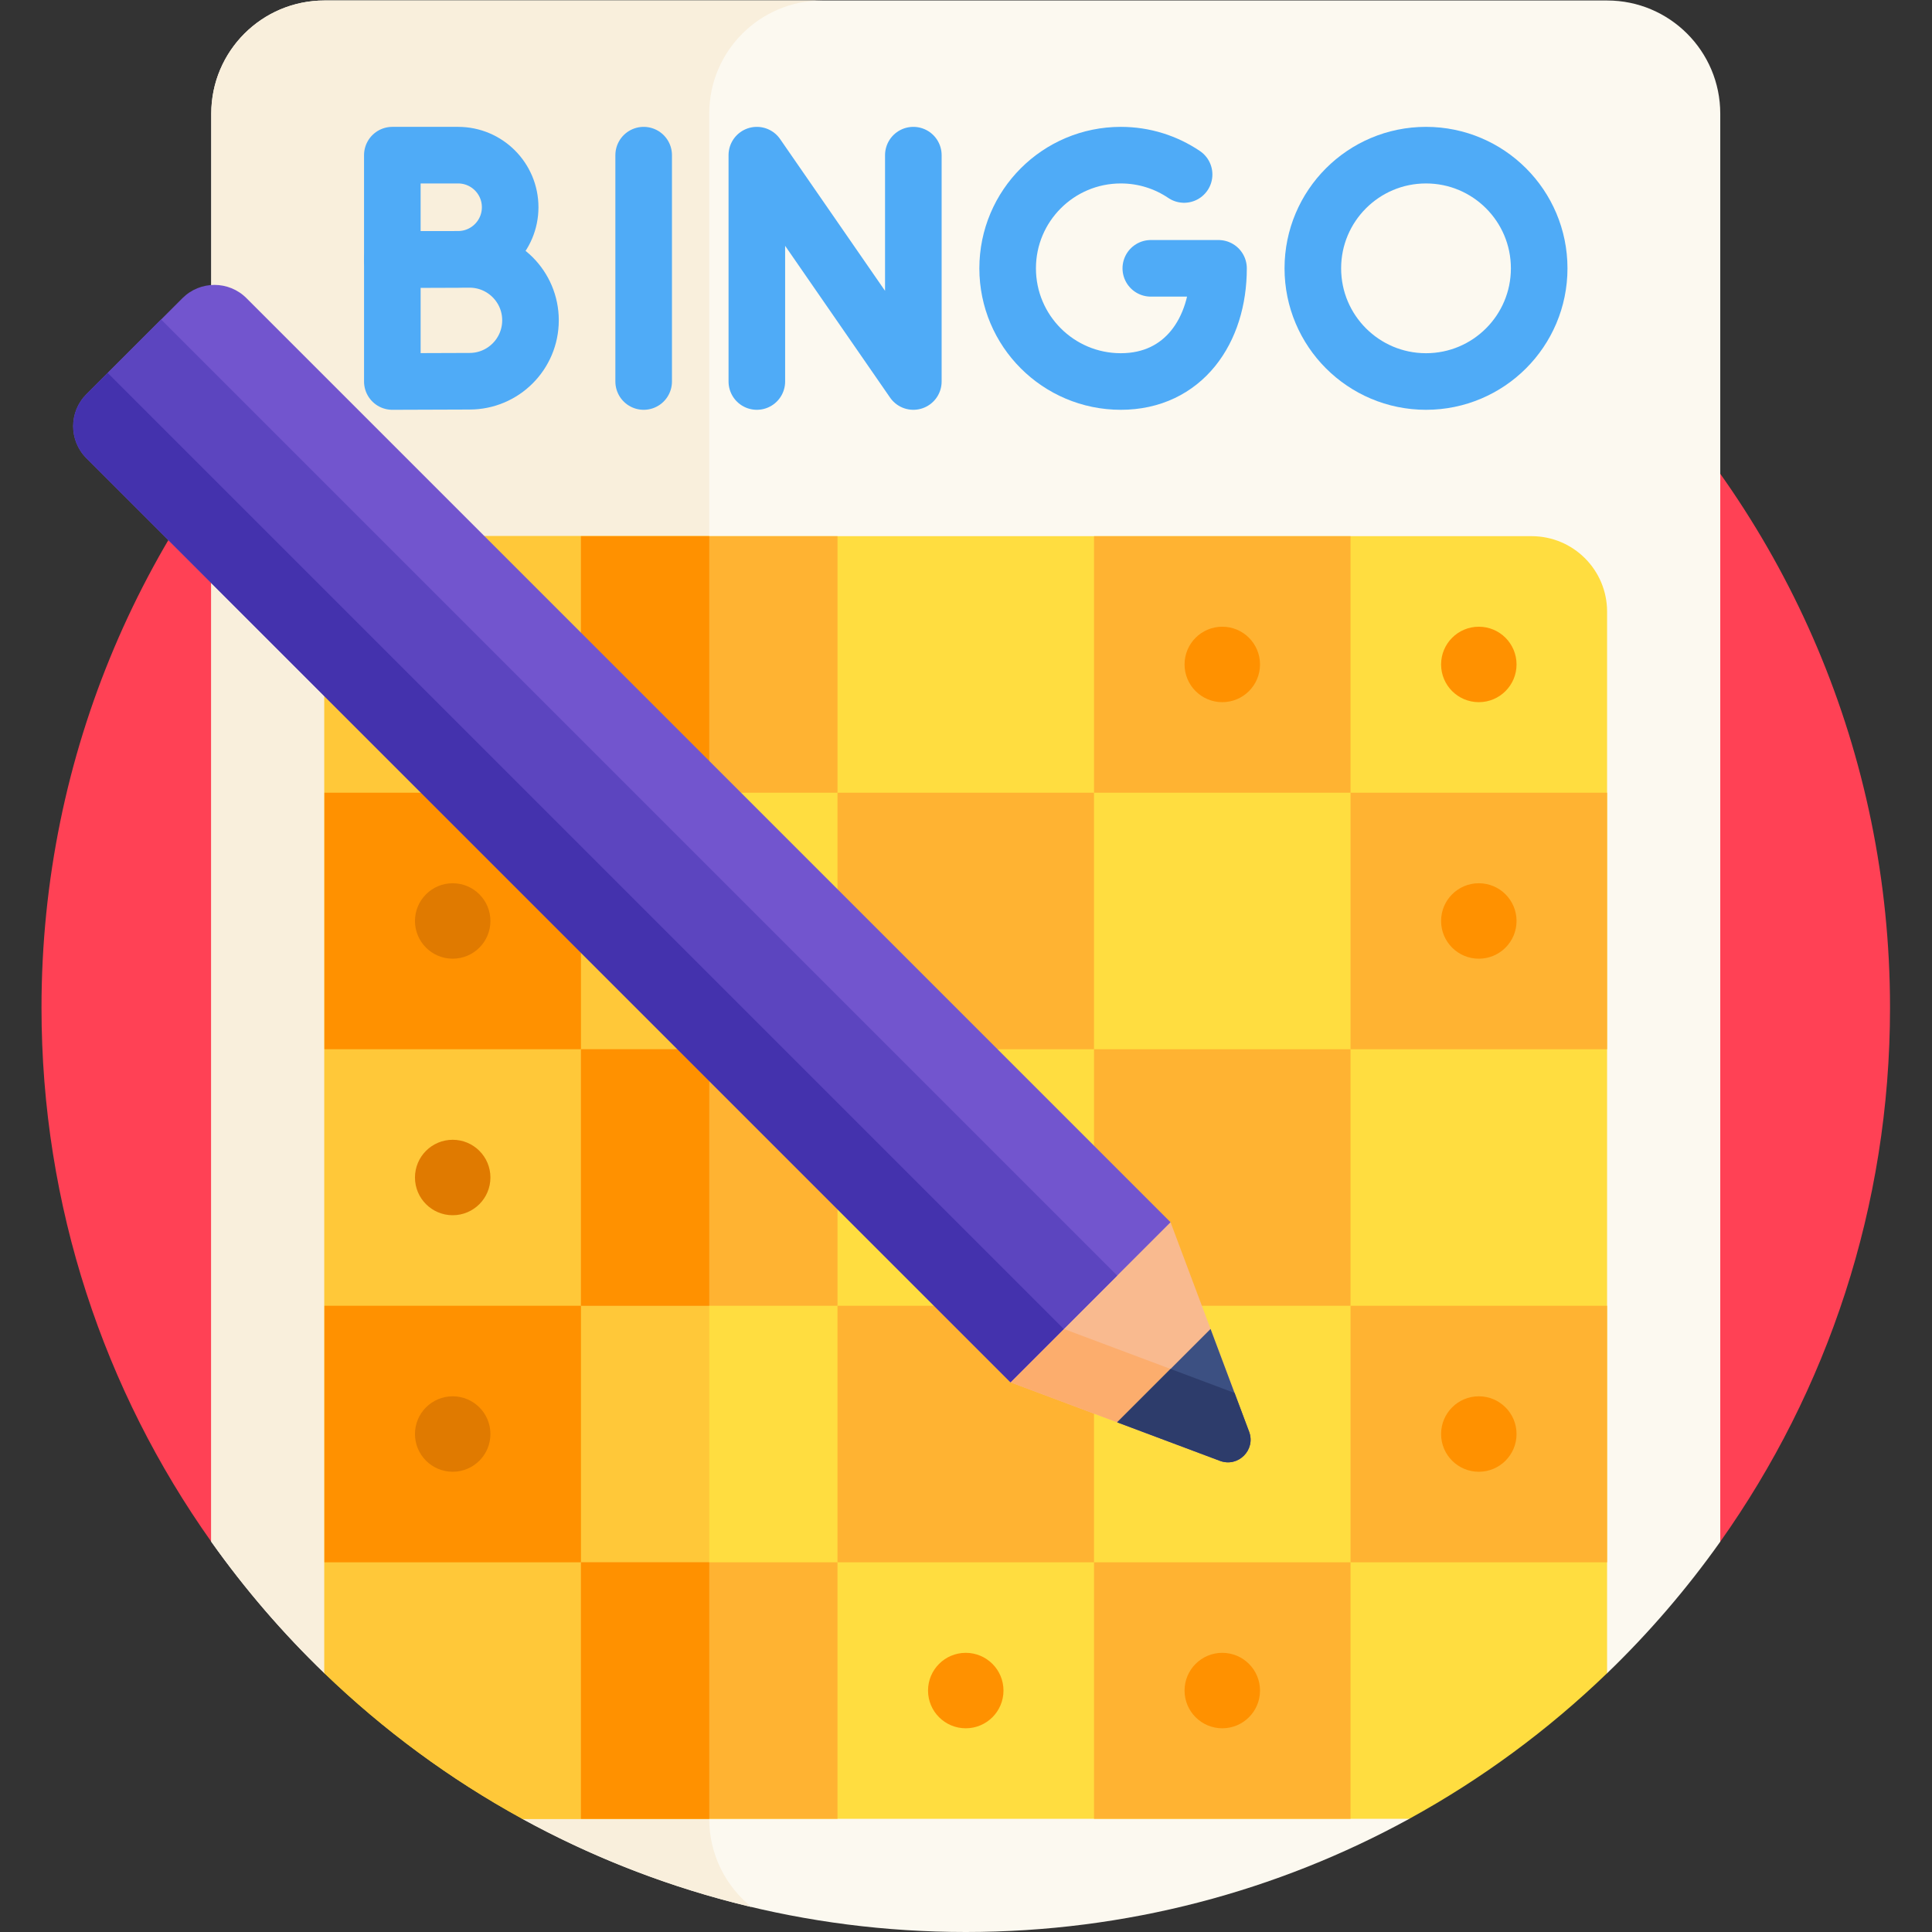 <?xml version="1.0" encoding="UTF-8" standalone="no"?>
<!-- Created with Inkscape (http://www.inkscape.org/) -->

<svg
   version="1.1"
   id="svg6729"
   xml:space="preserve"
   width="682.667"
   height="682.667"
   viewBox="0 0 682.667 682.667"
   xmlns="http://www.w3.org/2000/svg"
   xmlns:svg="http://www.w3.org/2000/svg"><rect x="0" y="0" width="682.667" height="682.667" fill="#333333" stroke="none"/><defs
     id="defs6733"><clipPath
       clipPathUnits="userSpaceOnUse"
       id="clipPath6743"><path
         d="M 0,512 H 512 V 0 H 0 Z"
         id="path6741" /></clipPath></defs><g
     id="g6735"
     transform="matrix(1.333,0,0,-1.333,0,682.667)"><g
       id="g6737"><g
         id="g6739"
         clip-path="url(#clipPath6743)"><g
           id="g6745"
           transform="translate(455.998,103.46)"><path
             d="m 0,0 c 28.341,39.973 45.002,88.81 45.002,141.54 0,135.31 -109.69,245 -245,245 -135.31,0 -245,-109.69 -245,-245 0,-52.73 16.661,-101.567 45.002,-141.54 z"
             style="fill:#ff4155;fill-opacity:1;fill-rule:nonzero;stroke:none"
             id="path6747" /></g><g
           id="g6749"
           transform="translate(373.55,68.594)"><path
             d="m 0,0 h 52.46 c 11.044,10.647 21.094,22.318 29.99,34.866 v 378.54 c 0,16.57 -13.43,30 -30,30 h -340 c -16.57,0 -30,-13.43 -30,-30 V 34.866 C -308.655,22.318 -298.605,10.647 -287.561,0 h 52.46 v -38.603 c 34.896,-19.119 74.954,-29.991 117.551,-29.991 42.596,0 82.654,10.872 117.55,29.991 z"
             style="fill:#fcf9f0;fill-opacity:1;fill-rule:nonzero;stroke:none"
             id="path6751" /></g><g
           id="g6753"
           transform="translate(218,512)"><path
             d="m 0,0 h -132 c -16.57,0 -30,-13.43 -30,-30 v -378.54 c 8.897,-12.551 18.956,-24.217 30.003,-34.866 h 52.447 v -38.59 c 18.882,-10.346 39.269,-18.286 60.76,-23.384 -6.84,5.5 -11.21,13.93 -11.21,23.38 v 452 c 0,16.57 13.43,30 30,30"
             style="fill:#f9efdc;fill-opacity:1;fill-rule:nonzero;stroke:none"
             id="path6755" /></g><g
           id="g6757"
           transform="translate(406,370)"><path
             d="m 0,0 h -300 c -11.046,0 -20,-8.954 -20,-20 v -281.406 c 15.632,-15.068 33.258,-28.079 52.45,-38.594 h 235.1 c 19.192,10.515 36.818,23.526 52.45,38.594 L 20,-20 C 20,-8.954 11.046,0 0,0"
             style="fill:#ffdd40;fill-opacity:1;fill-rule:nonzero;stroke:none"
             id="path6759" /></g><g
           id="g6761"
           transform="translate(106,370)"><path
             d="m 0,0 c -11.046,0 -20,-8.954 -20,-20 v -281.403 l 0.003,-0.003 H 32.45 v -38.59 c 0.002,-0.002 0.004,-0.003 0.006,-0.004 H 82 V 0 Z"
             style="fill:#ffc839;fill-opacity:1;fill-rule:nonzero;stroke:none"
             id="path6763" /></g><g
           id="g6765"
           transform="translate(86,350)"><path
             d="M 0,0 V -281.406 C 15.632,-296.474 33.258,-309.485 52.45,-320 H 68 V 20 H 20 C 8.954,20 0,11.046 0,0"
             style="fill:#ffc839;fill-opacity:1;fill-rule:nonzero;stroke:none"
             id="path6767" /></g><g
           id="g6769"
           transform="translate(200.621,411)"><path
             d="M 0,0 V 60 L 41.484,0 v 60"
             style="fill:none;stroke:#4fabf7;stroke-width:15;stroke-linecap:round;stroke-linejoin:round;stroke-miterlimit:10;stroke-dasharray:none;stroke-opacity:1"
             id="path6771" /></g><g
           id="g6773"
           transform="translate(170.621,471)"><path
             d="M 0,0 V -60"
             style="fill:none;stroke:#4fabf7;stroke-width:15;stroke-linecap:round;stroke-linejoin:round;stroke-miterlimit:10;stroke-dasharray:none;stroke-opacity:1"
             id="path6775" /></g><g
           id="g6777"
           transform="translate(135.233,457.194)"><path
             d="m 0,0 c 0,-7.625 -6.181,-13.806 -13.806,-13.806 -3.782,0 -17.429,-0.061 -17.429,-0.061 V 0 13.806 h 17.429 C -6.181,13.806 0,7.625 0,0 Z"
             style="fill:none;stroke:#4fabf7;stroke-width:15;stroke-linecap:round;stroke-linejoin:round;stroke-miterlimit:10;stroke-dasharray:none;stroke-opacity:1"
             id="path6779" /></g><g
           id="g6781"
           transform="translate(140.621,427.221)"><path
             d="m 0,0 c 0,-8.919 -7.231,-16.15 -16.15,-16.15 -4.424,0 -20.472,-0.071 -20.472,-0.071 V 0 16.15 H -16.15 C -7.231,16.15 0,8.919 0,0 Z"
             style="fill:none;stroke:#4fabf7;stroke-width:15;stroke-linecap:round;stroke-linejoin:round;stroke-miterlimit:10;stroke-dasharray:none;stroke-opacity:1"
             id="path6783" /></g><g
           id="g6785"
           transform="translate(313.878,465.877)"><path
             d="m 0,0 c -4.788,3.235 -10.56,5.124 -16.773,5.124 -16.569,0 -30,-13.432 -30,-30 0,-16.569 13.431,-30 30,-30 16.568,0 25.897,13.431 25.897,30 H -8.825"
             style="fill:none;stroke:#4fabf7;stroke-width:15;stroke-linecap:round;stroke-linejoin:round;stroke-miterlimit:10;stroke-dasharray:none;stroke-opacity:1"
             id="path6787" /></g><g
           id="g6789"
           transform="translate(408.002,441)"><path
             d="m 0,0 c 0,-16.569 -13.431,-30 -30,-30 -16.569,0 -30,13.431 -30,30 0,16.569 13.431,30 30,30 C -13.431,30 0,16.569 0,0 Z"
             style="fill:none;stroke:#4fabf7;stroke-width:15;stroke-linecap:round;stroke-linejoin:round;stroke-miterlimit:10;stroke-dasharray:none;stroke-opacity:1"
             id="path6791" /></g><path
           d="m 154,370 h 68 v -68 h -68 z"
           style="fill:#ffb332;fill-opacity:1;fill-rule:nonzero;stroke:none"
           id="path6793" /><path
           d="m 154,302 h 34 v 68 h -34 z"
           style="fill:#ff9100;fill-opacity:1;fill-rule:nonzero;stroke:none"
           id="path6795" /><path
           d="m 290,370 h 68 v -68 h -68 z"
           style="fill:#ffb332;fill-opacity:1;fill-rule:nonzero;stroke:none"
           id="path6797" /><path
           d="m 86,302 h 68 V 234 H 86 Z"
           style="fill:#ff9100;fill-opacity:1;fill-rule:nonzero;stroke:none"
           id="path6799" /><path
           d="m 222,302 h 68 v -68 h -68 z"
           style="fill:#ffb332;fill-opacity:1;fill-rule:nonzero;stroke:none"
           id="path6801" /><path
           d="m 358,302 h 68 v -68 h -68 z"
           style="fill:#ffb332;fill-opacity:1;fill-rule:nonzero;stroke:none"
           id="path6803" /><path
           d="m 154,234 h 68 v -68 h -68 z"
           style="fill:#ffb332;fill-opacity:1;fill-rule:nonzero;stroke:none"
           id="path6805" /><path
           d="m 154,166 h 34 v 68 h -34 z"
           style="fill:#ff9100;fill-opacity:1;fill-rule:nonzero;stroke:none"
           id="path6807" /><path
           d="m 290,234 h 68 v -68 h -68 z"
           style="fill:#ffb332;fill-opacity:1;fill-rule:nonzero;stroke:none"
           id="path6809" /><path
           d="m 86,166 h 68 V 98 H 86 Z"
           style="fill:#ff9100;fill-opacity:1;fill-rule:nonzero;stroke:none"
           id="path6811" /><path
           d="m 222,166 h 68 V 98 h -68 z"
           style="fill:#ffb332;fill-opacity:1;fill-rule:nonzero;stroke:none"
           id="path6813" /><path
           d="m 358,166 h 68 V 98 h -68 z"
           style="fill:#ffb332;fill-opacity:1;fill-rule:nonzero;stroke:none"
           id="path6815" /><path
           d="m 154,98 h 68 V 30 h -68 z"
           style="fill:#ffb332;fill-opacity:1;fill-rule:nonzero;stroke:none"
           id="path6817" /><path
           d="m 154,30 h 34 v 68 h -34 z"
           style="fill:#ff9100;fill-opacity:1;fill-rule:nonzero;stroke:none"
           id="path6819" /><path
           d="m 290,98 h 68 V 30 h -68 z"
           style="fill:#ffb332;fill-opacity:1;fill-rule:nonzero;stroke:none"
           id="path6821" /><g
           id="g6823"
           transform="translate(334,336)"><path
             d="m 0,0 c 0,-5.523 -4.477,-10 -10,-10 -5.523,0 -10,4.477 -10,10 0,5.523 4.477,10 10,10 C -4.477,10 0,5.523 0,0"
             style="fill:#ff9100;fill-opacity:1;fill-rule:nonzero;stroke:none"
             id="path6825" /></g><g
           id="g6827"
           transform="translate(402,336)"><path
             d="m 0,0 c 0,-5.523 -4.477,-10 -10,-10 -5.523,0 -10,4.477 -10,10 0,5.523 4.477,10 10,10 C -4.477,10 0,5.523 0,0"
             style="fill:#ff9100;fill-opacity:1;fill-rule:nonzero;stroke:none"
             id="path6829" /></g><g
           id="g6831"
           transform="translate(402,268)"><path
             d="m 0,0 c 0,-5.523 -4.477,-10 -10,-10 -5.523,0 -10,4.477 -10,10 0,5.523 4.477,10 10,10 C -4.477,10 0,5.523 0,0"
             style="fill:#ff9100;fill-opacity:1;fill-rule:nonzero;stroke:none"
             id="path6833" /></g><g
           id="g6835"
           transform="translate(130,132)"><path
             d="m 0,0 c 0,-5.523 -4.477,-10 -10,-10 -5.523,0 -10,4.477 -10,10 0,5.523 4.477,10 10,10 C -4.477,10 0,5.523 0,0"
             style="fill:#e07a00;fill-opacity:1;fill-rule:nonzero;stroke:none"
             id="path6837" /></g><g
           id="g6839"
           transform="translate(130,200)"><path
             d="m 0,0 c 0,-5.523 -4.477,-10 -10,-10 -5.523,0 -10,4.477 -10,10 0,5.523 4.477,10 10,10 C -4.477,10 0,5.523 0,0"
             style="fill:#e07a00;fill-opacity:1;fill-rule:nonzero;stroke:none"
             id="path6841" /></g><g
           id="g6843"
           transform="translate(402,132)"><path
             d="m 0,0 c 0,-5.523 -4.477,-10 -10,-10 -5.523,0 -10,4.477 -10,10 0,5.523 4.477,10 10,10 C -4.477,10 0,5.523 0,0"
             style="fill:#ff9100;fill-opacity:1;fill-rule:nonzero;stroke:none"
             id="path6845" /></g><g
           id="g6847"
           transform="translate(334,64)"><path
             d="m 0,0 c 0,-5.523 -4.477,-10 -10,-10 -5.523,0 -10,4.477 -10,10 0,5.523 4.477,10 10,10 C -4.477,10 0,5.523 0,0"
             style="fill:#ff9100;fill-opacity:1;fill-rule:nonzero;stroke:none"
             id="path6849" /></g><g
           id="g6851"
           transform="translate(266,64)"><path
             d="m 0,0 c 0,-5.523 -4.477,-10 -10,-10 -5.523,0 -10,4.477 -10,10 0,5.523 4.477,10 10,10 C -4.477,10 0,5.523 0,0"
             style="fill:#ff9100;fill-opacity:1;fill-rule:nonzero;stroke:none"
             id="path6853" /></g><g
           id="g6855"
           transform="translate(130,268)"><path
             d="m 0,0 c 0,-5.523 -4.477,-10 -10,-10 -5.523,0 -10,4.477 -10,10 0,5.523 4.477,10 10,10 C -4.477,10 0,5.523 0,0"
             style="fill:#e07a00;fill-opacity:1;fill-rule:nonzero;stroke:none"
             id="path6857" /></g><g
           id="g6859"
           transform="translate(310.285,188.142)"><path
             d="m 0,0 h -42.426 v -42.426 l 55.522,-20.821 c 4.824,-1.809 9.534,2.901 7.725,7.724 z"
             style="fill:#f9ba8f;fill-opacity:1;fill-rule:nonzero;stroke:none"
             id="path6861" /></g><g
           id="g6863"
           transform="translate(282,159.857)"><path
             d="m 0,0 -14.142,14.142 v -28.284 l 55.523,-20.821 c 4.823,-1.809 9.533,2.901 7.724,7.725 l -3.85,10.267 z"
             style="fill:#fcad6d;fill-opacity:1;fill-rule:nonzero;stroke:none"
             id="path6865" /></g><g
           id="g6867"
           transform="translate(310.285,188.142)"><path
             d="m 0,0 -42.426,-42.426 -244.952,244.951 c -4.686,4.686 -4.686,12.284 0,16.97 l 25.456,25.456 c 4.687,4.686 12.285,4.686 16.971,0 z"
             style="fill:#7255ce;fill-opacity:1;fill-rule:nonzero;stroke:none"
             id="path6869" /></g><g
           id="g6871"
           transform="translate(28.564,413.294)"><path
             d="m 0,0 14.142,14.142 253.437,-253.436 -14.143,-14.142 z"
             style="fill:#5c45bf;fill-opacity:1;fill-rule:nonzero;stroke:none"
             id="path6873" /></g><g
           id="g6875"
           transform="translate(28.564,413.294)"><path
             d="m 0,0 -5.657,-5.657 c -4.686,-4.686 -4.686,-12.284 0,-16.97 l 244.951,-244.952 14.142,14.143 z"
             style="fill:#4432ad;fill-opacity:1;fill-rule:nonzero;stroke:none"
             id="path6877" /></g><g
           id="g6879"
           transform="translate(296.143,135.109)"><path
             d="m 0,0 27.238,-10.214 c 4.823,-1.809 9.534,2.901 7.725,7.724 L 24.749,24.748 Z"
             style="fill:#3c5082;fill-opacity:1;fill-rule:nonzero;stroke:none"
             id="path6881" /></g><g
           id="g6883"
           transform="translate(310.285,149.251)"><path
             d="m 0,0 -14.142,-14.142 27.238,-10.214 c 4.823,-1.809 9.533,2.901 7.725,7.724 L 16.97,-6.364 Z"
             style="fill:#2d3c6b;fill-opacity:1;fill-rule:nonzero;stroke:none"
             id="path6885" /></g></g></g></g></svg>

